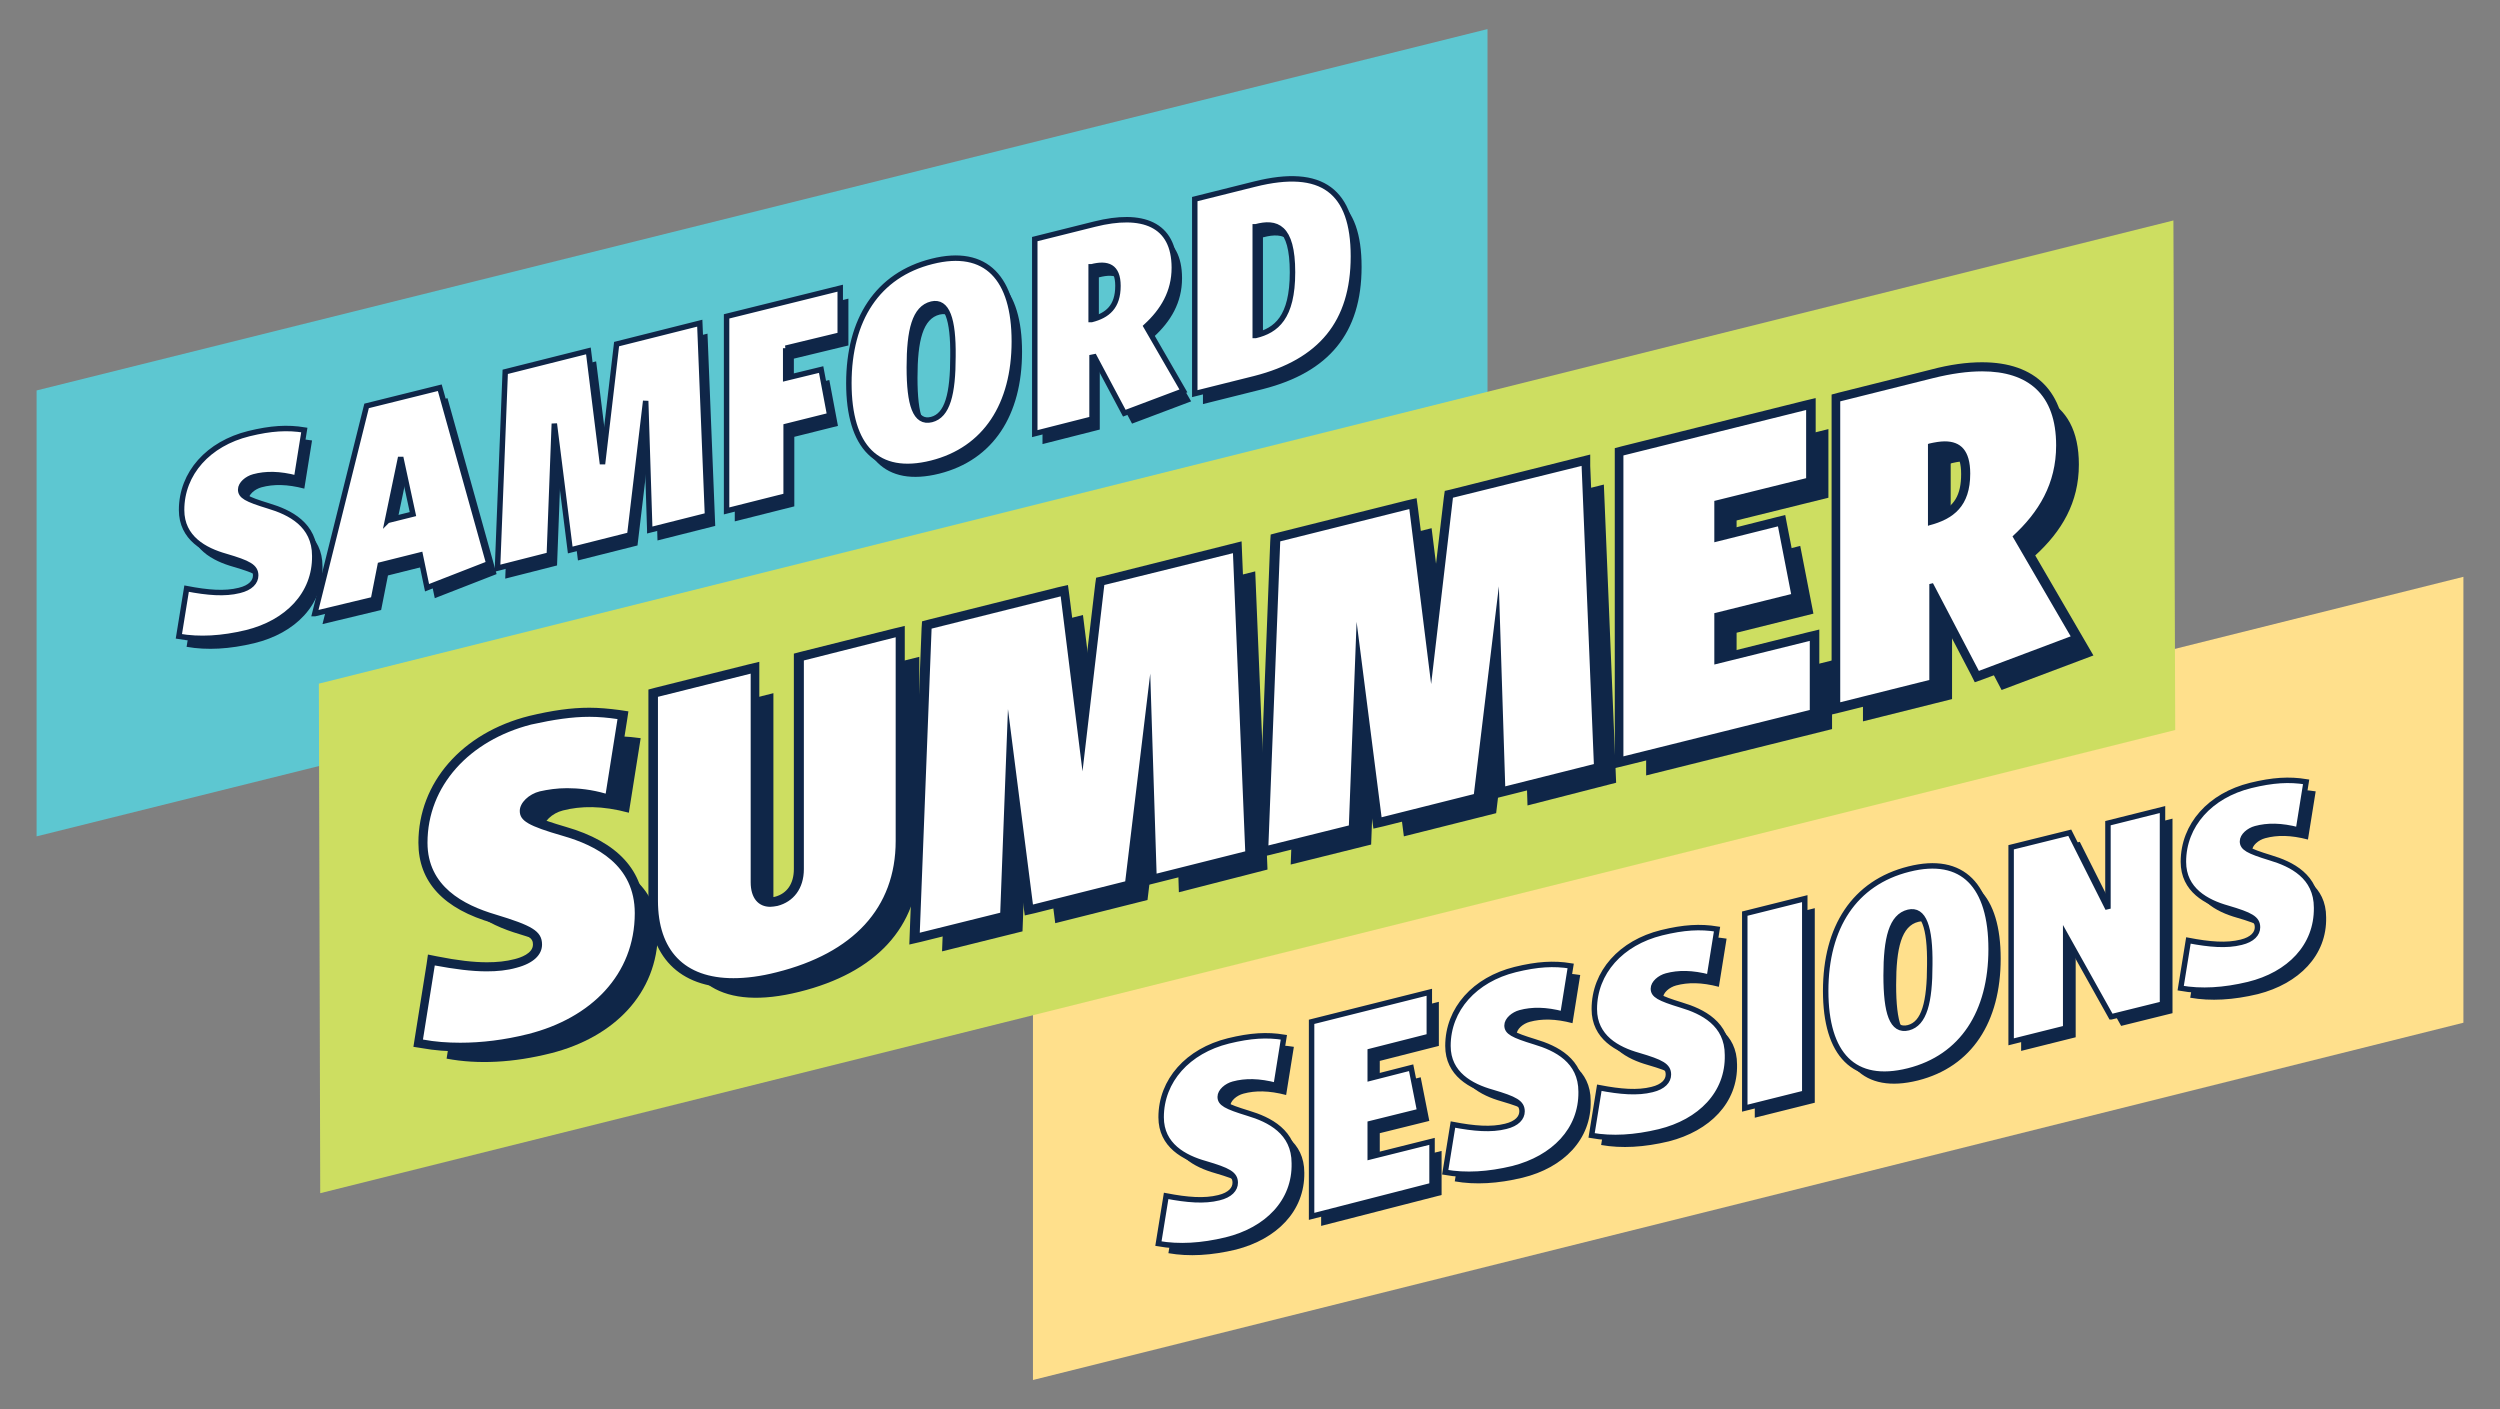 <svg width="100%" height="100%" viewBox="0 0 550 310" version="1.1" xmlns="http://www.w3.org/2000/svg">
<rect x="0" y="0" width="550" height="310" fill="#808080" stroke="none"/>
<path d="M541.95,225l-314.7,78.6l-0,-98.1l314.7,-78.6l0,98.1Z" style="fill:rgb(255,224,140);"/>
<path d="M327.25,104.5l-319.2,79.5l0,-98.1l319.2,-79.5l0,98.1Z" style="fill:rgb(93,199,209);"/>
<path d="M478.55,160.6l-408.1,101.9l-0.3,-112.1l408,-101.9l0.4,112.1Z" style="fill:rgb(205,222,97);"/>
<path d="M271.95,274.9c-5.4,1.3 -10.4,1.6 -14.9,0.8l1.7,-10.5c4.7,0.9 8.4,1.2 11.6,0.4c2.5,-0.6 3.6,-1.9 3.6,-3.3c0,-1.9 -1.5,-2.7 -6.6,-4.2c-4.6,-1.3 -9.7,-4 -9.7,-10.2c0,-8.1 5.9,-14.6 14.8,-16.8c4.9,-1.2 8.5,-1.4 12.2,-0.8l-1.7,10.6c-3.8,-1 -6.8,-1 -9.4,-0.3c-1.5,0.4 -2.9,1.6 -2.9,2.8c0,1.4 1.2,2.1 6.1,3.6c4.7,1.4 10.2,4.1 10.2,11c0.1,8.5 -6.1,14.6 -15,16.9Zm18.7,-5.2l-0,-42.8l25.9,-6.5l-0,9.7l-13,3.3l-0,5.9l9,-2.3l1.9,9.6l-10.9,2.7l-0,7.3l13.6,-3.4l-0,9.7l-26.5,6.8Zm44.3,-10.6c-5.4,1.3 -10.4,1.6 -14.9,0.8l1.7,-10.5c4.7,0.9 8.4,1.2 11.6,0.4c2.5,-0.6 3.6,-1.9 3.6,-3.3c-0,-1.9 -1.5,-2.7 -6.6,-4.2c-4.6,-1.3 -9.7,-4 -9.7,-10.2c-0,-8.1 5.9,-14.6 14.8,-16.8c4.9,-1.2 8.5,-1.4 12.2,-0.8l-1.7,10.6c-3.8,-1 -6.8,-1 -9.4,-0.3c-1.5,0.4 -2.9,1.6 -2.9,2.8c-0,1.4 1.2,2.1 6.1,3.6c4.7,1.4 10.2,4.1 10.2,11c0.2,8.5 -6,14.7 -15,16.9Zm32.2,-8c-5.4,1.3 -10.4,1.6 -14.9,0.8l1.7,-10.5c4.7,0.9 8.4,1.2 11.6,0.4c2.5,-0.6 3.6,-1.9 3.6,-3.3c-0,-1.9 -1.5,-2.7 -6.6,-4.2c-4.6,-1.3 -9.7,-4 -9.7,-10.2c-0,-8.1 5.9,-14.6 14.8,-16.8c4.9,-1.2 8.5,-1.4 12.2,-0.8l-1.7,10.6c-3.8,-1 -6.8,-1 -9.4,-0.3c-1.5,0.4 -2.9,1.6 -2.9,2.8c-0,1.4 1.2,2.1 6.1,3.6c4.7,1.4 10.2,4.1 10.2,11c0.2,8.4 -6,14.6 -15,16.9Zm18.9,-5.2l-0,-42.8l13.2,-3.3l-0,42.8l-13.2,3.3Zm35.9,-8.2c-12,3 -18.2,-3.6 -18.2,-17.6c-0,-14 6.3,-23.8 18.3,-26.8c11.9,-3 18.1,3.7 18.1,17.6c-0,13.9 -6.3,23.8 -18.2,26.8Zm0.1,-34.9c-3.7,0.9 -4.9,5.7 -4.9,13.9c-0,8.2 1.3,12.4 4.9,11.5c3.5,-0.9 4.7,-5.6 4.7,-13.9c-0,-8.3 -1.3,-12.4 -4.7,-11.5Zm44.6,22.9l-10,-17.9l-0,20.4l-12,3l-0,-42.8l12.9,-3.2l8.4,16.7l-0,-18.8l12,-3l-0,42.8l-11.3,2.8Zm30.1,-7c-5.4,1.3 -10.4,1.6 -14.9,0.8l1.7,-10.5c4.7,0.9 8.4,1.2 11.6,0.4c2.5,-0.6 3.6,-1.9 3.6,-3.3c-0,-1.9 -1.5,-2.7 -6.6,-4.2c-4.6,-1.3 -9.7,-4 -9.7,-10.2c-0,-8.1 5.9,-14.6 14.8,-16.8c4.9,-1.2 8.5,-1.4 12.2,-0.8l-1.7,10.6c-3.8,-1 -6.8,-1 -9.4,-0.3c-1.5,0.4 -2.9,1.6 -2.9,2.8c-0,1.4 1.2,2.1 6.1,3.6c4.7,1.4 10.2,4.1 10.2,11c0.2,8.4 -6,14.6 -15,16.9Z" style="fill:rgb(15,38,72);"/>
<path d="M269.75,272.8c-5.4,1.3 -10.4,1.6 -14.9,0.8l1.7,-10.5c4.7,0.9 8.4,1.2 11.6,0.4c2.5,-0.6 3.6,-1.9 3.6,-3.3c0,-1.9 -1.5,-2.7 -6.6,-4.2c-4.6,-1.3 -9.7,-4 -9.7,-10.2c0,-8.1 5.9,-14.6 14.8,-16.8c4.9,-1.2 8.5,-1.4 12.2,-0.8l-1.7,10.6c-3.8,-1 -6.8,-1 -9.4,-0.3c-1.5,0.4 -2.9,1.6 -2.9,2.8c0,1.4 1.2,2.1 6.1,3.6c4.7,1.4 10.2,4.1 10.2,11c0.2,8.5 -6,14.7 -15,16.9Zm18.8,-5.2l-0,-42.8l25.9,-6.5l-0,9.7l-13,3.3l-0,5.9l9,-2.3l1.9,9.6l-10.9,2.7l-0,7.3l13.6,-3.4l-0,9.7l-26.5,6.8Zm44.3,-10.5c-5.4,1.3 -10.4,1.6 -14.9,0.8l1.7,-10.5c4.7,0.9 8.4,1.2 11.6,0.4c2.5,-0.6 3.6,-1.9 3.6,-3.3c-0,-1.9 -1.5,-2.7 -6.6,-4.2c-4.6,-1.3 -9.7,-4 -9.7,-10.2c-0,-8.1 5.9,-14.6 14.8,-16.8c4.9,-1.2 8.5,-1.4 12.2,-0.8l-1.7,10.6c-3.8,-1 -6.8,-1 -9.4,-0.3c-1.5,0.4 -2.9,1.6 -2.9,2.8c-0,1.4 1.2,2.1 6.1,3.6c4.7,1.4 10.2,4.1 10.2,11c0.1,8.4 -6,14.6 -15,16.9Zm32.2,-8.1c-5.4,1.3 -10.4,1.6 -14.9,0.8l1.7,-10.5c4.7,0.9 8.4,1.2 11.6,0.4c2.5,-0.6 3.6,-1.9 3.6,-3.3c-0,-1.9 -1.5,-2.7 -6.6,-4.2c-4.6,-1.3 -9.7,-4 -9.7,-10.2c-0,-8.1 5.9,-14.6 14.8,-16.8c4.9,-1.2 8.5,-1.4 12.2,-0.8l-1.7,10.6c-3.8,-1 -6.8,-1 -9.4,-0.3c-1.5,0.4 -2.9,1.6 -2.9,2.8c-0,1.4 1.2,2.1 6.1,3.6c4.7,1.4 10.2,4.1 10.2,11c0.2,8.5 -6,14.7 -15,16.9Zm18.8,-5.2l-0,-42.8l13.2,-3.3l-0,42.8l-13.2,3.3Zm36,-8.2c-12,3 -18.2,-3.6 -18.2,-17.6c-0,-14 6.3,-23.8 18.3,-26.8c11.9,-3 18.1,3.7 18.1,17.6c-0,13.9 -6.3,23.8 -18.2,26.8Zm-0,-34.9c-3.7,0.9 -4.9,5.7 -4.9,13.9c-0,8.2 1.3,12.4 4.9,11.5c3.5,-0.9 4.7,-5.6 4.7,-13.9c0.1,-8.2 -1.3,-12.3 -4.7,-11.5Zm44.6,23l-10,-17.9l-0,20.4l-12,3l-0,-42.8l12.9,-3.2l8.4,16.7l-0,-18.8l12,-3l-0,42.8l-11.3,2.8Zm30.2,-7.1c-5.4,1.3 -10.4,1.6 -14.9,0.8l1.7,-10.5c4.7,0.9 8.4,1.2 11.6,0.4c2.5,-0.6 3.6,-1.9 3.6,-3.3c-0,-1.9 -1.5,-2.7 -6.6,-4.2c-4.6,-1.3 -9.7,-4 -9.7,-10.2c-0,-8.1 5.9,-14.6 14.8,-16.8c4.9,-1.2 8.5,-1.4 12.2,-0.8l-1.7,10.6c-3.8,-1 -6.8,-1 -9.4,-0.3c-1.5,0.4 -2.9,1.6 -2.9,2.8c-0,1.4 1.2,2.1 6.1,3.6c4.7,1.4 10.2,4.1 10.2,11c0.1,8.5 -6,14.7 -15,16.9Z" style="fill:white;stroke:rgb(15,38,72);stroke-width:1.2px;"/>
<path d="M121.25,231.7c-8.3,2.1 -16.1,2.5 -23,1.2l2.6,-16.3c7.3,1.4 13,1.8 18,0.6c3.8,-1 5.6,-2.9 5.6,-5.1c0,-3 -2.3,-4.2 -10.2,-6.6c-7.1,-2.1 -15,-6.2 -15,-15.8c0,-12.5 9.2,-22.5 22.8,-26c7.6,-1.9 13.2,-2.1 18.9,-1.3l-2.6,16.4c-5.9,-1.6 -10.6,-1.5 -14.5,-0.5c-2.4,0.6 -4.4,2.5 -4.4,4.3c0,2.2 1.9,3.3 9.5,5.5c7.3,2.1 15.8,6.4 15.8,17c-0.1,13.5 -9.7,23.1 -23.5,26.6Zm54.6,-13.5c-16.8,4.2 -26.1,-1.9 -26.1,-15.8l-0,-44.8l20.4,-5.1l-0,45.9c-0,4.2 2.5,6 5.9,5.2c3.5,-0.9 5.8,-3.8 5.8,-8.1l-0,-45.9l20.4,-5.1l-0,44.8c-0.2,14.7 -9.5,24.7 -26.4,28.9Zm83.5,-21.9l-1.4,-44l-5.5,45.7l-20.3,5.1l-5.5,-43l-1.7,44.8l-17.7,4.4l2.6,-66.9l28.4,-7.1l4.8,38.5l4.8,-41l28.3,-7.1l2.7,65.6l-19.5,5Zm76.7,-19.1l-1.4,-44l-5.5,45.7l-20.3,5.1l-5.5,-43l-1.7,44.8l-17.7,4.4l2.6,-66.9l28.4,-7.1l4.8,38.5l4.8,-41l28.3,-7.1l2.7,65.6l-19.5,5Zm26.1,-6.6l-0,-66.2l40.1,-10l-0,15.1l-20.2,5l-0,9.1l14,-3.5l2.9,14.9l-16.9,4.2l-0,11.3l21,-5.2l-0,15.1l-40.9,10.2Zm68.1,-38.1l-0.8,0.2l-0,21.1l-19.6,4.9l-0,-66.2l20.4,-5.1c16.2,-4 27.1,-0.1 27.1,14.8c-0,8.4 -3.8,14.7 -9.6,20l12.8,22l-20.2,7.6l-10.1,-19.3Zm-0.9,-12.6c5.5,-1.4 9.1,-4.3 9.1,-11.4c-0,-6.7 -3.6,-7.9 -9.1,-6.6l-0.2,0.1l-0,18l0.2,-0.1Z" style="fill:rgb(15,38,72);"/>
<path d="M101.35,230.4c-2.9,0 -5.7,-0.2 -8.4,-0.7l-1,-0.2l2.9,-18.3l1,0.2c4.6,0.9 8.1,1.3 11.2,1.3c2.3,0 4.4,-0.2 6.3,-0.7c3.1,-0.8 4.8,-2.3 4.8,-4.2c0,-2.1 -1.4,-3.2 -9.5,-5.6c-10.4,-3 -15.7,-8.7 -15.7,-16.8c0,-12.8 9.3,-23.4 23.6,-26.9c4.9,-1.2 9,-1.8 12.9,-1.8c2.1,0 4.2,0.2 6.4,0.5l1,0.1l-2.9,18.5l-1.1,-0.3c-2.9,-0.8 -5.7,-1.2 -8.3,-1.2c-2,0 -3.9,0.2 -5.8,0.7c-2,0.5 -3.7,2 -3.7,3.3c0,1.4 1.2,2.3 8.7,4.5c11,3.2 16.6,9.2 16.6,17.9c0,13.5 -9.1,23.8 -24.2,27.6c-4.9,1.4 -10,2.1 -14.8,2.1Zm60,-14.1c-11.2,0 -17.6,-6.6 -17.6,-18.1l-0,-45.6l22.4,-5.6l-0,47.2c-0,1.6 0.4,4.4 3.3,4.4c0.4,-0 0.9,-0.1 1.3,-0.2c3.1,-0.8 5,-3.4 5,-7.1l-0,-46.7l22.4,-5.6l-0,46.1c-0,15.1 -9.3,25.5 -27,29.9c-3.6,0.8 -6.9,1.3 -9.8,1.3Zm42.6,-78.8l30.2,-7.6l4,31.5l3.9,-33.4l30.2,-7.6l2.7,67.6l-21.5,5.4l-1.1,-32l-3.9,33.3l-22.1,5.5l-4,-32.2l-1.3,33.5l-19.8,4.9l2.7,-68.9Zm76.6,-19.2l30.3,-7.5l3.9,31.5l4,-33.5l30.1,-7.6l2.8,67.7l-21.5,5.3l-1.1,-32l-4,33.3l-22,5.5l-4.1,-32.1l-1.3,33.5l-19.7,4.9l2.6,-69Zm75.6,-18.9l42.2,-10.5l-0,17.1l-20.2,5.1l0,7l13.8,-3.4l3.2,16.9l-17,4.2l0,9.3l21,-5.3l0,17.2l-43,10.7l0,-68.3Zm47.8,-11.9l21.1,-5.3c4,-1 7.7,-1.5 11,-1.5c11.3,-0 17.3,6 17.3,17.3c-0,7.6 -3,14.2 -9.3,20.1l13,22.3l-22.1,8.4l-9.4,-18l-0,19.6l-21.6,5.4l-0,-68.3Zm21.2,26.9c5.1,-1.6 7.3,-4.6 7.3,-10.1c-0,-5.4 -2.4,-6.1 -4.6,-6.1c-0.8,-0 -1.7,0.1 -2.7,0.3l0,15.9Z" style="fill:white;"/>
<path d="M129.65,155.7c2.1,0 4.3,0.2 6.6,0.5l2,0.3l-0.3,2l-2.6,16.4l-0.3,2.2l-2.2,-0.6c-2.8,-0.8 -5.5,-1.2 -8,-1.2c-1.9,-0 -3.7,0.3 -5.5,0.7c-1.7,0.4 -2.9,1.7 -2.9,2.3c-0,0.9 2.2,1.9 8,3.6c11.5,3.3 17.3,9.7 17.3,18.9c-0,13.7 -9.6,24.6 -25,28.5c-5.4,1.3 -10.5,2 -15.4,2c-2.9,-0 -5.8,-0.2 -8.5,-0.7l-1.9,-0.3l0.3,-1.9l2.6,-16.3l0.3,-2.1l2,0.4c4.5,0.9 8,1.3 11,1.3c2.2,-0 4.2,-0.2 6.1,-0.7c1.2,-0.3 4,-1.2 4,-3.2c0,-1.3 -0.5,-2.3 -8.7,-4.7c-11,-3.1 -16.5,-9.1 -16.5,-17.7c0,-13.2 9.6,-24.2 24.4,-27.9c5,-1.2 9.2,-1.8 13.2,-1.8Zm0,2c-3.8,-0 -7.8,0.6 -12.8,1.7c-13.6,3.5 -22.8,13.5 -22.8,26c0,9.6 7.9,13.7 15,15.8c7.9,2.4 10.2,3.6 10.2,6.6c0,2.2 -1.8,4.1 -5.6,5.1c-2.1,0.6 -4.3,0.8 -6.6,0.8c-3.3,-0 -7.1,-0.5 -11.4,-1.3l-2.6,16.3c2.6,0.5 5.4,0.7 8.2,0.7c4.7,-0 9.7,-0.6 14.9,-1.9c13.9,-3.5 23.5,-13.1 23.5,-26.6c0,-10.6 -8.5,-14.9 -15.8,-17c-7.6,-2.2 -9.5,-3.3 -9.5,-5.5c-0,-1.8 2,-3.7 4.4,-4.3c1.8,-0.4 3.8,-0.7 6,-0.7c2.5,-0 5.4,0.3 8.5,1.2l2.6,-16.4c-2,-0.3 -4.1,-0.5 -6.2,-0.5Zm69.4,-20l0,47.3c0,15.5 -9.9,26.4 -27.8,30.9c-3.6,0.9 -7,1.4 -10,1.4c-11.8,-0 -18.6,-6.9 -18.6,-19.1l0,-46.5l1.5,-0.4l20.4,-5.1l2.5,-0.6l0,48.4c0,2.3 0.8,3.4 2.3,3.4c0.3,-0 0.7,-0 1.1,-0.1c2.7,-0.7 4.2,-2.9 4.2,-6.1l0,-47.4l1.5,-0.4l20.4,-5.1l2.5,-0.6Zm-2,2.5l-20.2,5.1l0,45.9c0,4.3 -2.3,7.2 -5.8,8.1c-0.6,0.1 -1.1,0.2 -1.6,0.2c-2.6,-0 -4.3,-1.9 -4.3,-5.4l0,-45.9l-20.4,5.1l0,44.8c0,11 5.8,17.1 16.6,17.1c2.8,-0 6,-0.4 9.5,-1.3c16.8,-4.2 26.2,-14.1 26.2,-28.9l0,-44.8Zm76.1,-21.1l0.1,2.5l2.7,65.6l0.1,1.6l-1.6,0.4l-19.5,4.9l-2.4,0.6l-0.1,-2.5l-0.7,-17.6l-2.3,19.5l-0.2,1.4l-1.3,0.3l-20.3,5.1l-2.2,0.5l-0.3,-2.2l-2.4,-19l-0.8,20.7l-0.1,1.5l-1.5,0.4l-17.7,4.4l-2.6,0.6l0.1,-2.7l2.6,-66.9l0.1,-1.5l1.5,-0.4l28.4,-7.1l2.2,-0.5l0.3,2.2l2.8,22.2l2.9,-24.6l0.2,-1.4l1.3,-0.3l28.3,-7.1l2.4,-0.6Zm-1.9,2.6l-28.3,7l-4.8,41l-4.8,-38.5l-28.4,7.1l-2.6,66.9l17.7,-4.4l1.7,-44.8l5.5,43l20.3,-5.1l5.5,-45.7l1.4,44l19.5,-4.9l-2.7,-65.6Zm78.6,-21.7l0,2.5l2.7,65.6l0.1,1.6l-1.6,0.4l-19.5,4.9l-2.4,0.6l-0.1,-2.5l-0.6,-17.6l-2.3,19.5l-0.2,1.4l-1.3,0.3l-20.3,5.1l-2.2,0.5l-0.3,-2.2l-2.4,-19l-0.8,20.7l-0.1,1.5l-1.5,0.4l-17.7,4.4l-2.6,0.6l0.1,-2.7l2.6,-66.9l0.1,-1.5l1.5,-0.4l28.4,-7.1l2.2,-0.5l0.3,2.2l2.8,22.2l2.9,-24.6l0.2,-1.4l1.3,-0.3l28.3,-7.1l2.4,-0.6Zm-1.9,2.5l-28.3,7l-4.8,41l-4.8,-38.5l-28.4,7.1l-2.6,66.9l17.7,-4.4l1.7,-44.8l5.5,43l20.3,-5.1l5.5,-45.7l1.4,44l19.5,-4.9l-2.7,-65.6Zm51.4,-14.9l0.1,-0l0,19l-1.5,0.4l-18.7,4.7l0,5l11.5,-2.9l2,-0.5l0.4,2.1l2.9,14.9l0.4,1.9l-1.8,0.5l-15.4,3.8l0,7.2l18.5,-4.6l2.5,-0.6l0,19.3l-1.5,0.4l-41,10.2l-2.5,0.6l0,-70.4l1.5,-0.4l40.1,-10l2.5,-0.6Zm-2,2.6l-40.2,10l0,66.2l41,-10.2l0,-15.2l-21,5.2l0,-11.3l16.9,-4.2l-2.9,-14.9l-14,3.5l0,-9.1l20.2,-5l0,-15Zm38.7,-10.5c11.8,-0 18.3,6.5 18.3,18.5c0,7.6 -2.9,14.3 -9,20.3l12,20.6l1.2,2l-2.2,0.8l-20.2,7.6l-1.7,0.6l-0.8,-1.6l-7.1,-13.6l0,16.4l-1.5,0.4l-19.6,4.9l-2.5,0.6l0,-70.4l1.5,-0.4l20.4,-5.1c4.1,-1.1 7.9,-1.6 11.2,-1.6Zm0,2c-3.2,-0 -6.8,0.5 -10.8,1.5l-20.4,5.1l0,66.2l19.6,-4.9l0,-21.1l0.8,-0.2l10.1,19.3l20.2,-7.6l-12.8,-22c5.8,-5.3 9.6,-11.6 9.6,-20c0,-11.3 -6.2,-16.3 -16.3,-16.3Zm-11.9,34l0,-18l0.2,-0.1c1.3,-0.3 2.5,-0.5 3.5,-0.5c3.5,-0 5.6,2 5.6,7.1c0,7.1 -3.6,10 -9.1,11.4l-0.2,0.1Zm2,-16.3l0,13.6c3.8,-1.5 5.3,-4.1 5.3,-8.7c0,-4.7 -1.9,-5.1 -3.6,-5.1c-0.5,-0 -1.1,0.1 -1.7,0.2Z" style="fill:rgb(15,38,72);"/>
<path d="M55.95,141.5c-5.4,1.3 -10.4,1.6 -14.9,0.8l1.7,-10.5c4.7,0.9 8.4,1.2 11.6,0.4c2.5,-0.6 3.6,-1.9 3.6,-3.3c-0,-1.9 -1.5,-2.7 -6.6,-4.2c-4.6,-1.3 -9.7,-4 -9.7,-10.2c0,-8.1 5.9,-14.6 14.8,-16.8c4.9,-1.2 8.5,-1.4 12.2,-0.8l-1.7,10.6c-3.8,-1 -6.8,-1 -9.4,-0.3c-1.5,0.4 -2.9,1.6 -2.9,2.8c0,1.4 1.2,2.1 6.1,3.6c4.7,1.4 10.2,4.1 10.2,11c0.2,8.5 -6,14.7 -15,16.9Zm15,-4.2l11.4,-45.7l16.1,-4l10.8,38.7l-13.6,5.3l-1.5,-7.2l-8.8,2.2l-1.5,7.6l-12.9,3.1Zm16,-20.5l5.6,-1.4l-2.7,-12.5l-2.9,13.9Zm57.7,2.1l-0.9,-28.4l-3.5,29.5l-13.1,3.3l-3.5,-27.8l-1.1,28.9l-11.4,2.9l1.7,-43.2l18.3,-4.6l3.1,24.9l3.1,-26.4l18.3,-4.6l1.7,42.3l-12.7,3.2Zm30,-40l0,6.6l7.8,-1.9l1.9,10.1l-9.6,2.4l-0,15.3l-13.1,3.3l-0,-42.8l25,-6.2l-0,10.3l-12,2.9Zm32,25.3c-12,3 -18.2,-3.6 -18.2,-17.6c-0,-14 6.3,-23.8 18.3,-26.8c11.9,-3 18.1,3.7 18.1,17.6c0,13.9 -6.3,23.8 -18.2,26.8Zm0.1,-35c-3.7,0.9 -4.9,5.7 -4.9,13.9c0,8.2 1.3,12.4 4.9,11.5c3.5,-0.9 4.7,-5.6 4.7,-13.9c-0,-8.2 -1.3,-12.3 -4.7,-11.5Zm35.7,11.6l-0.5,0.1l-0,13.6l-12.6,3.2l-0,-42.8l13.2,-3.3c10.4,-2.6 17.5,-0.1 17.5,9.6c-0,5.4 -2.5,9.5 -6.2,12.9l8.2,14.2l-13,4.9l-6.6,-12.4Zm-0.6,-8.2c3.5,-0.9 5.8,-2.8 5.8,-7.4c-0,-4.3 -2.3,-5.1 -5.8,-4.2l-0.1,0l-0,11.6l0.1,0Zm36,13l-13.2,3.3l-0,-42.8l13.2,-3.3c14.8,-3.7 21.7,1.5 21.7,15.9c-0,14.6 -7.2,23.2 -21.7,26.9Zm0.1,-33.4l-0.1,0l-0,23.9l0.1,0c4.5,-1.1 8.1,-3.9 8.1,-13.9c-0,-10.2 -3.6,-11.2 -8.1,-10Z" style="fill:rgb(15,38,72);"/>
<path d="M54.25,139.2c-5.4,1.3 -10.4,1.6 -14.9,0.8l1.7,-10.5c4.7,0.9 8.4,1.2 11.6,0.4c2.5,-0.6 3.6,-1.9 3.6,-3.3c-0,-1.9 -1.5,-2.7 -6.6,-4.2c-4.6,-1.3 -9.7,-4 -9.7,-10.2c0,-8.1 5.9,-14.6 14.8,-16.8c4.9,-1.2 8.5,-1.4 12.2,-0.8l-1.7,10.6c-3.8,-1 -6.8,-1 -9.4,-0.3c-1.5,0.4 -2.9,1.6 -2.9,2.8c0,1.4 1.2,2.1 6.1,3.6c4.7,1.4 10.2,4.1 10.2,11c0.1,8.5 -6.1,14.7 -15,16.9Zm15,-4.2l11.4,-45.7l16.1,-4l10.8,38.7l-13.6,5.3l-1.5,-7.2l-8.8,2.2l-1.5,7.6l-12.9,3.1Zm16,-20.5l5.6,-1.4l-2.7,-12.5l-2.9,13.9Zm57.7,2.1l-0.9,-28.4l-3.5,29.5l-13.1,3.3l-3.5,-27.8l-1.1,28.9l-11.4,2.9l1.7,-43.2l18.3,-4.6l3.1,24.9l3.1,-26.4l18.3,-4.6l1.7,42.3l-12.7,3.2Zm29.9,-40l0,6.6l7.8,-1.9l1.9,10.1l-9.6,2.4l-0,15.3l-13.1,3.3l-0,-42.8l25,-6.2l-0,10.3l-12,2.9Zm32.1,25.3c-12,3 -18.2,-3.6 -18.2,-17.6c0,-14 6.3,-23.8 18.3,-26.8c11.9,-3 18.1,3.7 18.1,17.6c0,13.9 -6.3,23.8 -18.2,26.8Zm-0,-35c-3.7,0.9 -4.9,5.7 -4.9,13.9c0,8.2 1.3,12.4 4.9,11.5c3.5,-0.9 4.7,-5.6 4.7,-13.9c0.1,-8.2 -1.3,-12.3 -4.7,-11.5Zm35.8,11.6l-0.5,0.1l-0,13.6l-12.6,3.2l-0,-42.8l13.2,-3.3c10.4,-2.6 17.5,-0.1 17.5,9.6c0,5.4 -2.5,9.5 -6.2,12.9l8.2,14.2l-13,4.9l-6.6,-12.4Zm-0.6,-8.2c3.5,-0.9 5.8,-2.8 5.8,-7.4c-0,-4.3 -2.3,-5.1 -5.8,-4.2l-0.1,0l-0,11.6l0.1,0Zm35.9,13l-13.2,3.3l0,-42.8l13.2,-3.3c14.8,-3.7 21.7,1.5 21.7,15.9c0,14.6 -7.2,23.2 -21.7,26.9Zm0.2,-33.4l-0.1,-0l0,23.9l0.1,0c4.5,-1.1 8.1,-3.9 8.1,-13.9c-0,-10.2 -3.6,-11.2 -8.1,-10Z" style="fill:white;stroke:rgb(15,38,72);stroke-width:1.2px;"/>
</svg>